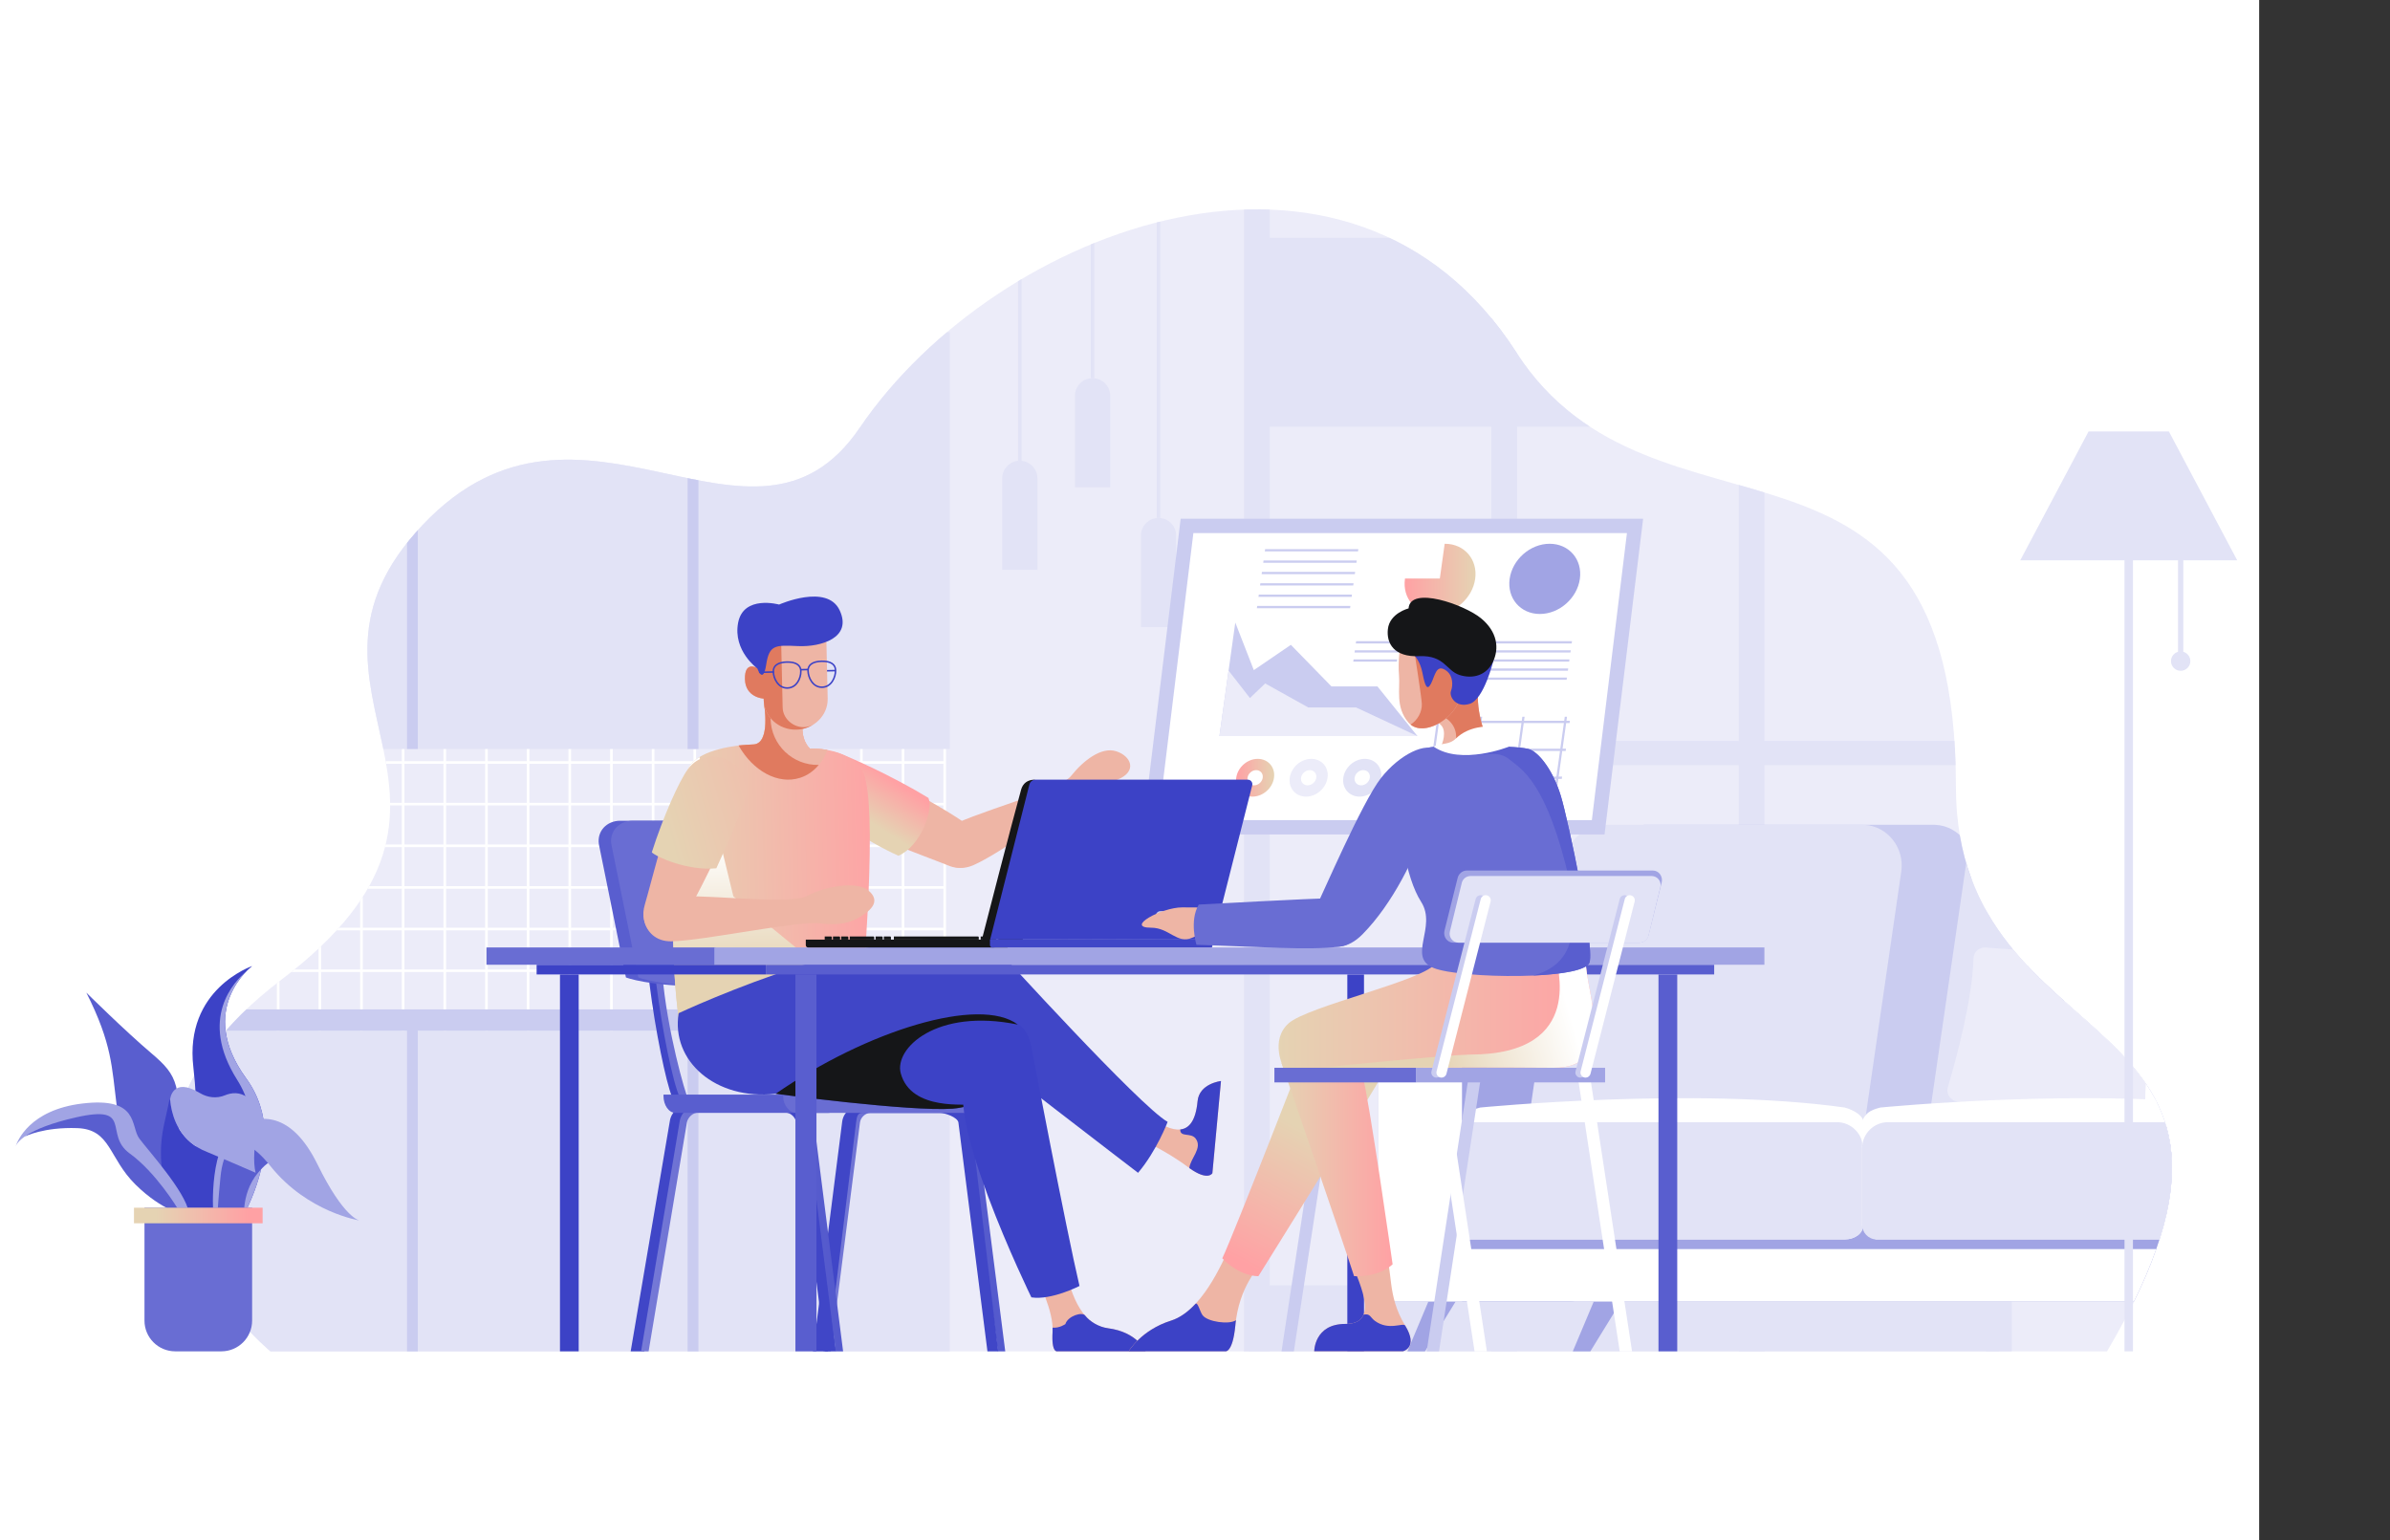 <?xml version="1.0" encoding="UTF-8"?><svg xmlns="http://www.w3.org/2000/svg" xmlns:xlink="http://www.w3.org/1999/xlink" viewBox="0 0 1586.88 1022.81"><rect x="0" y="0" width="1586.88" height="1022.81" fill="#333333" stroke="none"/><defs><style>.cls-1 {
        fill: none;
      }

      .cls-2 {
        clip-path: url(#clippath);
      }

      .cls-3 {
        fill: #696dd3;
      }

      .cls-4 {
        fill: #fcfcfc;
      }

      .cls-5 {
        fill: #eeb5a5;
      }

      .cls-6 {
        fill: #fff;
      }

      .cls-7 {
        fill: #ececf9;
      }

      .cls-8 {
        fill: #e2e3f6;
      }

      .cls-9 {
        fill: #a1a4e4;
      }

      .cls-10 {
        fill: #caccf0;
      }

      .cls-11 {
        fill: #e07a5f;
      }

      .cls-12 {
        fill: #4046c7;
      }

      .cls-13 {
        fill: #151618;
      }

      .cls-14 {
        fill: #595ecf;
      }

      .cls-15 {
        fill: #3c42c6;
      }

      .cls-16 {
        fill: #4c51cb;
      }

      .cls-17 {
        fill: url(#_Безымянный_градиент_2-2);
      }

      .cls-17, .cls-18 {
        mix-blend-mode: multiply;
      }

      .cls-19 {
        fill: url(#_Безымянный_градиент_4-7);
      }

      .cls-20 {
        fill: url(#_Безымянный_градиент_4-5);
      }

      .cls-21 {
        fill: url(#_Безымянный_градиент_4-6);
      }

      .cls-22 {
        fill: url(#_Безымянный_градиент_4-9);
      }

      .cls-23 {
        fill: url(#_Безымянный_градиент_4-2);
      }

      .cls-24 {
        fill: url(#_Безымянный_градиент_4-4);
      }

      .cls-25 {
        fill: url(#_Безымянный_градиент_4-3);
      }

      .cls-26 {
        fill: url(#_Безымянный_градиент_4-8);
      }

      .cls-27 {
        fill: url(#_Безымянный_градиент_9-2);
      }

      .cls-28 {
        fill: url(#_Безымянный_градиент_8-4);
      }

      .cls-29 {
        fill: url(#_Безымянный_градиент_8-3);
      }

      .cls-30 {
        fill: url(#_Безымянный_градиент_8-2);
      }

      .cls-31 {
        fill: url(#_Безымянный_градиент_8-7);
      }

      .cls-32 {
        fill: url(#_Безымянный_градиент_8-5);
      }

      .cls-33 {
        fill: url(#_Безымянный_градиент_8-6);
      }

      .cls-34 {
        opacity: .44;
      }

      .cls-35 {
        fill: url(#_Безымянный_градиент_4-11);
      }

      .cls-36 {
        fill: url(#_Безымянный_градиент_4-10);
      }

      .cls-18 {
        fill: url(#_Безымянный_градиент_2);
      }

      .cls-37 {
        isolation: isolate;
      }

      .cls-38 {
        fill: url(#_Безымянный_градиент_9);
      }

      .cls-39 {
        fill: url(#_Безымянный_градиент_8);
      }

      .cls-40 {
        fill: url(#_Безымянный_градиент_3);
      }

      .cls-41 {
        fill: url(#_Безымянный_градиент_4);
      }</style><clipPath id="clippath"><path class="cls-1" d="M179.58,897.31s-152.44-125.69,7.26-246.78c159.69-121.09-11.41-190.95,93.92-302.11,105.33-111.16,219.07,39.99,290.01-64.28,91.16-134.01,325.83-221.42,435.93-50.26,91.16,141.71,291.95,23.77,291.95,288.32,0,188.05,238.65,139.43,100.36,375.11H179.58Z"/></clipPath><linearGradient id="_Безымянный_градиент_4" data-name="Безымянный градиент 4" x1="932.62" y1="384.39" x2="979.71" y2="384.39" gradientUnits="userSpaceOnUse"><stop offset="0" stop-color="#ffa1a4"/><stop offset="1" stop-color="#e5d3b3"/></linearGradient><linearGradient id="_Безымянный_градиент_4-2" data-name="Безымянный градиент 4" x1="820.7" y1="516.43" x2="846.02" y2="516.43" xlink:href="#_Безымянный_градиент_4"/><linearGradient id="_Безымянный_градиент_4-3" data-name="Безымянный градиент 4" x1="958.51" y1="507.56" x2="1031.36" y2="507.56" xlink:href="#_Безымянный_градиент_4"/><linearGradient id="_Безымянный_градиент_9" data-name="Безымянный градиент 9" x1="794.87" y1="815.61" x2="915.57" y2="815.61" gradientTransform="translate(1462.32) rotate(-180) scale(1 -1)" gradientUnits="userSpaceOnUse"><stop offset="0" stop-color="#5359cd"/><stop offset=".33" stop-color="#5a5fce"/><stop offset=".82" stop-color="#6e72d4"/><stop offset=".99" stop-color="#777bd7"/></linearGradient><linearGradient id="_Безымянный_градиент_9-2" data-name="Безымянный градиент 9" x1="902.54" y1="815.44" x2="1036.66" y2="815.44" xlink:href="#_Безымянный_градиент_9"/><linearGradient id="_Безымянный_градиент_4-4" data-name="Безымянный градиент 4" x1="584.46" y1="513.16" x2="567.7" y2="539.65" xlink:href="#_Безымянный_градиент_4"/><linearGradient id="_Безымянный_градиент_4-5" data-name="Безымянный градиент 4" x1="340.27" y1="604.93" x2="482.12" y2="604.93" gradientTransform="translate(913.91 -39.6) rotate(178.7) scale(1 -1)" xlink:href="#_Безымянный_градиент_4"/><linearGradient id="_Безымянный_градиент_4-6" data-name="Безымянный градиент 4" x1="339.65" y1="496.23" x2="486.96" y2="496.23" gradientTransform="translate(913.91 -39.6) rotate(178.7) scale(1 -1)" xlink:href="#_Безымянный_градиент_4"/><linearGradient id="_Безымянный_градиент_2" data-name="Безымянный градиент 2" x1="419.87" y1="589.49" x2="419.87" y2="676.16" gradientTransform="translate(913.91 -39.6) rotate(178.7) scale(1 -1)" gradientUnits="userSpaceOnUse"><stop offset="0" stop-color="#fff"/><stop offset="1" stop-color="#e5d3b3"/></linearGradient><linearGradient id="_Безымянный_градиент_4-7" data-name="Безымянный градиент 4" x1="298.19" y1="581.31" x2="463.76" y2="581.31" gradientTransform="translate(731.07 -137.17) rotate(164.28) scale(1 -1)" xlink:href="#_Безымянный_градиент_4"/><linearGradient id="_Безымянный_градиент_8" data-name="Безымянный градиент 8" x1="1178.51" y1="622.86" x2="1191.63" y2="622.86" gradientTransform="translate(1887.66) rotate(-180) scale(1 -1)" gradientUnits="userSpaceOnUse"><stop offset="0" stop-color="#d2d4f2"/><stop offset="1" stop-color="#ececf9"/></linearGradient><linearGradient id="_Безымянный_градиент_8-2" data-name="Безымянный градиент 8" x1="1162.7" x2="1175.82" xlink:href="#_Безымянный_градиент_8"/><linearGradient id="_Безымянный_градиент_8-3" data-name="Безымянный градиент 8" x1="1146.89" x2="1160.01" xlink:href="#_Безымянный_градиент_8"/><linearGradient id="_Безымянный_градиент_8-4" data-name="Безымянный градиент 8" x1="1131.08" x2="1144.2" xlink:href="#_Безымянный_градиент_8"/><linearGradient id="_Безымянный_градиент_8-5" data-name="Безымянный градиент 8" x1="1117.92" x2="1125.59" xlink:href="#_Безымянный_градиент_8"/><linearGradient id="_Безымянный_градиент_8-6" data-name="Безымянный градиент 8" x1="1108.59" x2="1116.27" xlink:href="#_Безымянный_градиент_8"/><linearGradient id="_Безымянный_градиент_8-7" data-name="Безымянный градиент 8" x1="1099.82" x2="1107.49" xlink:href="#_Безымянный_градиент_8"/><linearGradient id="_Безымянный_градиент_3" data-name="Безымянный градиент 3" x1="126.27" y1="814.33" x2="123.86" y2="810.33" gradientUnits="userSpaceOnUse"><stop offset="0" stop-color="#ececf9"/><stop offset=".61" stop-color="#ededf9"/><stop offset=".85" stop-color="#f4f4fb"/><stop offset="1" stop-color="#fff"/></linearGradient><linearGradient id="_Безымянный_градиент_4-8" data-name="Безымянный градиент 4" x1="164.79" y1="807.11" x2="103.73" y2="807.11" xlink:href="#_Безымянный_градиент_4"/><linearGradient id="_Безымянный_градиент_4-9" data-name="Безымянный градиент 4" x1="638.98" y1="837.49" x2="594.28" y2="751.03" gradientTransform="translate(1462.32) rotate(-180) scale(1 -1)" xlink:href="#_Безымянный_градиент_4"/><linearGradient id="_Безымянный_градиент_4-10" data-name="Безымянный градиент 4" x1="537.68" y1="775.85" x2="611.43" y2="775.85" gradientTransform="translate(1462.32) rotate(-180) scale(1 -1)" xlink:href="#_Безымянный_градиент_4"/><linearGradient id="_Безымянный_градиент_4-11" data-name="Безымянный градиент 4" x1="403.8" y1="671.56" x2="613.38" y2="671.56" gradientTransform="translate(1462.32) rotate(-180) scale(1 -1)" xlink:href="#_Безымянный_градиент_4"/><linearGradient id="_Безымянный_градиент_2-2" data-name="Безымянный градиент 2" x1="420.45" y1="670.54" x2="509.96" y2="697.11" gradientTransform="translate(1462.32) rotate(-180) scale(1 -1)" xlink:href="#_Безымянный_градиент_2"/></defs><g class="cls-37"><g id="Layer_1" data-name="Layer 1"><rect class="cls-6" width="1500" height="1022.81"/><g><path class="cls-7" d="M179.58,897.31s-152.44-125.69,7.26-246.78c159.69-121.09-11.41-190.95,93.92-302.11,105.33-111.16,219.07,39.99,290.01-64.28,91.16-134.01,325.83-221.42,435.93-50.26,91.16,141.71,291.95,23.77,291.95,288.32,0,188.05,238.65,139.43,100.36,375.11H179.58Z"/><g class="cls-2"><g><g><rect class="cls-6" x="626.39" y="475.22" width="1.72" height="226.15"/><rect class="cls-6" x="598.73" y="475.22" width="1.72" height="226.15"/><rect class="cls-6" x="571.07" y="475.22" width="1.72" height="226.15"/><rect class="cls-6" x="543.41" y="475.22" width="1.72" height="226.15"/><rect class="cls-6" x="515.75" y="475.22" width="1.72" height="226.15"/><rect class="cls-6" x="488.09" y="475.22" width="1.72" height="226.15"/><rect class="cls-6" x="460.43" y="475.22" width="1.72" height="226.15"/><rect class="cls-6" x="432.77" y="475.22" width="1.72" height="226.15"/><rect class="cls-6" x="405.11" y="475.22" width="1.72" height="226.15"/><rect class="cls-6" x="377.45" y="475.22" width="1.72" height="226.15"/><rect class="cls-6" x="349.79" y="475.22" width="1.72" height="226.15"/><rect class="cls-6" x="322.13" y="475.22" width="1.72" height="226.15"/><rect class="cls-6" x="294.47" y="475.22" width="1.72" height="226.15"/><rect class="cls-6" x="266.81" y="475.22" width="1.72" height="226.15"/><rect class="cls-6" x="239.15" y="475.22" width="1.72" height="226.15"/><rect class="cls-6" x="211.49" y="475.22" width="1.72" height="226.15"/><rect class="cls-6" x="183.83" y="475.22" width="1.72" height="226.15"/><g><rect class="cls-6" x="184.69" y="671.39" width="442.56" height="1.72"/><rect class="cls-6" x="184.69" y="643.73" width="442.56" height="1.72"/><rect class="cls-6" x="184.69" y="616.07" width="442.56" height="1.72"/><rect class="cls-6" x="184.69" y="588.41" width="442.56" height="1.72"/><rect class="cls-6" x="184.69" y="560.75" width="442.56" height="1.72"/><rect class="cls-6" x="184.69" y="533.09" width="442.56" height="1.72"/><rect class="cls-6" x="184.69" y="505.43" width="442.56" height="1.72"/></g></g><g><rect class="cls-8" x="825.98" y="102.74" width="17.07" height="794.57"/><rect class="cls-8" x="990.21" y="102.74" width="17.07" height="794.57"/><rect class="cls-8" x="1154.43" y="102.74" width="17.07" height="794.57"/><rect class="cls-8" x="1318.66" y="102.74" width="17.07" height="794.57"/><rect class="cls-8" x="1070.22" y="251.08" width="16.06" height="497.89" transform="translate(1578.28 -578.23) rotate(90)"/><rect class="cls-8" x="1015.52" y="-28.3" width="125.46" height="497.89" transform="translate(1298.89 -857.61) rotate(90)"/><rect class="cls-8" x="1056.38" y="626.44" width="43.74" height="497.89" transform="translate(1953.64 -202.87) rotate(90)"/></g><rect class="cls-8" x="261.94" y="528.65" width="212.92" height="524.41" transform="translate(1159.25 422.46) rotate(90)"/><rect class="cls-10" x="351.65" y="785.24" width="216.98" height="7.17" transform="translate(1248.96 328.68) rotate(90)"/><rect class="cls-10" x="165.34" y="785.24" width="216.98" height="7.17" transform="translate(1062.65 514.99) rotate(90)"/><rect class="cls-10" x="365.99" y="409.11" width="14.12" height="536.44" transform="translate(1050.38 304.28) rotate(90)"/><rect class="cls-8" x="230.05" y="96.79" width="276.7" height="524.41" transform="translate(727.38 -9.41) rotate(90)"/><rect class="cls-10" x="351.65" y="385.26" width="216.98" height="7.17" transform="translate(848.99 -71.29) rotate(90)"/><rect class="cls-10" x="165.34" y="385.26" width="216.98" height="7.17" transform="translate(662.67 115.02) rotate(90)"/><rect class="cls-8" x="675.97" y="172.57" width="2.29" height="133.38"/><path class="cls-8" d="M688.8,378.41h-23.37v-60.77c0-6.45,5.23-11.69,11.69-11.69h0c6.45,0,11.69,5.23,11.69,11.69v60.77Z"/><rect class="cls-8" x="768.07" y="141.89" width="2.29" height="202.05"/><path class="cls-8" d="M780.9,416.39h-23.37v-60.77c0-6.45,5.23-11.69,11.69-11.69h0c6.45,0,11.69,5.23,11.69,11.69v60.77Z"/><rect class="cls-8" x="724.27" y="117.72" width="2.29" height="133.38"/><path class="cls-8" d="M737.1,323.56h-23.37v-60.77c0-6.45,5.23-11.69,11.69-11.69h0c6.45,0,11.69,5.23,11.69,11.69v60.77Z"/><g><rect class="cls-9" x="970.73" y="747.3" width="531.87" height="116.84"/><path class="cls-9" d="M915.29,701.49v152.51c0,5.61,5.37,10.15,11.99,10.15h115.74c6.63,0,12-4.54,12-10.15v-178.6h-113.65c-14.41,0-26.09,11.68-26.09,26.09Z"/><g><path class="cls-10" d="M1285.23,547.7c-.62-.04-1.25-.05-1.88-.05h-192.02l-25.58,222.54h192.02c15.19,0,27.52-10.42,27.52-23.28l24.46-168.28c2.25-15.44-8.94-30.03-24.52-30.92Z"/><path class="cls-8" d="M1237.87,547.7c-.62-.04-1.25-.05-1.88-.05h-168.29c-15.2,0-27.52,10.42-27.52,23.28l-25.58,175.97c0,12.86,12.32,23.28,27.52,23.28h168.29c15.21,0,27.52-10.42,27.52-23.28l24.46-168.28c2.25-15.44-8.94-30.03-24.52-30.92Z"/></g><g><path class="cls-6" d="M1224.86,735.42c-99.24-13.98-242.05,0-242.05,0-7.43,1.9-9.7,3.98-12.09,8.94v75.47s-.32,3.15,3.14,3.15h251c6.67,0,12.09-4,12.09-8.94v-69.68c0-3.33-5.6-7.15-12.09-8.94Z"/><path class="cls-8" d="M1219.58,745.14h-248.85v74.7s-.32,3.15,3.14,3.15h251c6.67,0,12.09-4,12.09-8.94v-51.54c0-9.59-7.78-17.37-17.37-17.37Z"/></g><g><polygon class="cls-9" points="934.48 897.31 946.15 897.31 966.47 864.26 948.39 864.26 934.48 897.31"/><polygon class="cls-9" points="1044.29 897.31 1055.95 897.31 1076.27 864.26 1058.19 864.26 1044.29 897.31"/></g><g><path class="cls-10" d="M1550.61,547.69c-.54-.03-171.5-.04-171.5-.04-12.61,0-23.22,9.46-24.66,21.99l-19.87,172.89c-1.69,14.74,9.83,27.66,24.66,27.66h164.18c14.65,0,26.63-9.69,27.47-21.91,.06-.91,.11-1.82,.24-2.72l24.27-166.98c2.26-15.54-9.11-30.11-24.79-30.88Z"/><path class="cls-8" d="M1503.51,547.7c-.62-.04-1.25-.05-1.89-.05h-168.28c-15.2,0-27.52,10.42-27.52,23.28l-25.58,175.97c0,12.86,12.32,23.28,27.52,23.28h168.29c15.21,0,27.52-10.42,27.52-23.28l24.46-168.28c2.24-15.44-8.94-30.03-24.52-30.92Z"/></g><path class="cls-6" d="M1493.48,613.32c-13.53,6.33-16.34-.19-62.25,1.83-27.43,1.2-42.64-3.42-50.4-7.29-3.11-1.55-6.82,.53-6.82,3.85,.01,7.23-.3,19.09-1.7,35.97-5.72,68.5-29.24,68.89-16.3,75,12.96,6.13,159.81,18.26,142.34,3.46-17.42-14.75,2.75-69.78,7.61-91.4,4.03-17.92-.81-26.88-12.47-21.43Z"/><path class="cls-7" d="M1433.19,629.69c-47.7,4.35-95.62,1.11-114.51-.53-4.47-.39-8.24,2.88-8.35,7.14-.75,28.12-11.98,68.69-17.04,85.69-1.28,4.28,1.72,8.75,6.36,9.54,56.92,9.65,100.73,8.27,117.57,7.16,4.09-.27,7.21-3.43,7.16-7.32-.4-29.69,11.38-72.2,17.43-92.01,1.57-5.14-2.95-10.19-8.61-9.67Z"/><g><path class="cls-6" d="M1490.51,735.42c-99.25-13.98-242.05,0-242.05,0-7.43,1.9-9.7,3.98-12.09,8.94v69.68s6.16,8.94,9.62,8.94h244.52c6.67,0,12.09-4,12.09-8.94v-69.68c0-3.33-5.61-7.15-12.09-8.94Z"/><path class="cls-8" d="M1236.37,762.43v50.74c0,5.26,4.14,9.73,9.4,9.82,.07,0,.15,0,.22,0h244.52c6.67,0,12.09-4,12.09-8.94v-68.91h-248.94c-9.55,0-17.29,7.74-17.29,17.29Z"/></g><polygon class="cls-9" points="1446.59 864.26 1466.9 897.31 1478.57 897.31 1464.67 864.26 1446.59 864.26"/><polygon class="cls-9" points="1539.56 864.26 1559.88 897.31 1571.55 897.31 1557.64 864.26 1539.56 864.26"/><g><path class="cls-9" d="M1562.75,675.4h-91.46c-13.33,0-24.13,10.81-24.13,24.14v154.46c0,5.61,5.38,10.15,12,10.15h115.75c6.62,0,11.99-4.54,11.99-10.15v-154.46c0-13.33-10.81-24.14-24.13-24.14Z"/><path class="cls-6" d="M1478.23,675.4h-6.73c-13.46,0-24.36,10.91-24.36,24.36v129.66h-476.42v-127.93c0-14.41-11.68-26.09-26.09-26.09h-3.27c-14.41,0-26.09,11.68-26.09,26.09v152.51c0,5.6,5.37,10.15,11.99,10.15h558.12c9.5,0,17.2-7.7,17.2-17.2v-147.19c0-13.45-10.91-24.36-24.36-24.36Z"/></g></g></g></g></g><g><polygon class="cls-10" points="758.32 554.1 783.93 344.47 1090.98 344.47 1065.36 554.1 758.32 554.1"/><polygon class="cls-6" points="1056.94 544.58 769.07 544.58 792.36 353.99 1080.23 353.99 1056.94 544.58"/><path class="cls-9" d="M1028.92,361.07c12.88,0,21.86,10.44,20.06,23.31-1.8,12.88-13.69,23.31-26.57,23.31s-21.86-10.44-20.06-23.31c1.8-12.88,13.69-23.31,26.57-23.31Z"/><path class="cls-41" d="M932.89,384.15h23.11l3.22-23.07c.06,0,.13,0,.19,0,12.88,0,21.86,10.44,20.06,23.31-1.8,12.88-13.69,23.31-26.57,23.31s-21.86-10.44-20.06-23.31c.01-.08,.03-.15,.04-.23Z"/><g><polygon class="cls-10" points="901.88 364.65 901.67 366.14 839.79 366.14 840 364.65 901.88 364.65"/><polygon class="cls-10" points="900.82 372.19 900.61 373.69 838.74 373.69 838.95 372.19 900.82 372.19"/><polygon class="cls-10" points="899.77 379.73 899.56 381.23 837.69 381.23 837.89 379.73 899.77 379.73"/><polygon class="cls-10" points="898.72 387.28 898.51 388.77 836.63 388.77 836.84 387.28 898.72 387.28"/><polygon class="cls-10" points="897.66 394.82 897.45 396.32 835.58 396.32 835.79 394.82 897.66 394.82"/><polygon class="cls-10" points="896.61 402.36 896.4 403.86 834.53 403.86 834.74 402.36 896.61 402.36"/></g><g><polygon class="cls-10" points="1043.76 425.77 1043.55 427.27 981.68 427.27 981.89 425.77 1043.76 425.77"/><polygon class="cls-10" points="1042.92 431.8 1042.71 433.3 980.84 433.3 981.05 431.8 1042.92 431.8"/><polygon class="cls-10" points="1042.08 437.84 1041.87 439.34 979.99 439.34 980.2 437.84 1042.08 437.84"/><polygon class="cls-10" points="1041.24 443.87 1041.03 445.37 979.15 445.37 979.36 443.87 1041.24 443.87"/><polygon class="cls-10" points="1040.39 449.91 1040.18 451.4 978.31 451.4 978.52 449.91 1040.39 449.91"/></g><g><polygon class="cls-10" points="929.37 425.77 929.16 427.27 900.2 427.27 900.42 425.77 929.37 425.77"/><polygon class="cls-10" points="928.52 431.8 928.31 433.3 899.36 433.3 899.57 431.8 928.52 431.8"/><polygon class="cls-10" points="927.68 437.84 927.47 439.34 898.52 439.34 898.73 437.84 927.68 437.84"/></g><polygon class="cls-10" points="832.5 444.97 857.09 428.18 884.04 455.8 914.58 455.8 941.12 488.75 809.67 488.75 820.19 413.39 832.5 444.97"/><polygon class="cls-7" points="829.91 463.51 840.04 453.83 868.62 469.75 900.34 469.75 941.12 488.75 809.67 488.75 815.74 445.3 829.91 463.51"/><polygon class="cls-10" points="1040.45 475.92 1031.75 538.25 1030.25 538.25 1038.96 475.92 1040.45 475.92"/><polygon class="cls-10" points="1012.29 475.92 1003.59 538.25 1002.09 538.25 1010.79 475.92 1012.29 475.92"/><polygon class="cls-10" points="984.12 475.92 975.42 538.25 973.92 538.25 982.62 475.92 984.12 475.92"/><polygon class="cls-10" points="955.96 475.92 947.25 538.25 945.75 538.25 954.46 475.92 955.96 475.92"/><polygon class="cls-10" points="1042.36 478.61 1042.15 480.11 951.59 480.11 951.8 478.61 1042.36 478.61"/><polygon class="cls-10" points="1039.78 497.15 1039.57 498.65 949 498.65 949.21 497.15 1039.78 497.15"/><polygon class="cls-10" points="1037.19 515.68 1036.98 517.18 946.41 517.18 946.62 515.68 1037.19 515.68"/><polygon class="cls-10" points="1034.6 534.21 1034.39 535.71 943.82 535.71 944.03 534.21 1034.6 534.21"/><path class="cls-8" d="M891.92,516.43c-.97,6.92,3.87,12.54,10.79,12.54s13.32-5.62,14.29-12.54c.96-6.91-3.87-12.54-10.79-12.54s-13.32,5.62-14.29,12.54Zm7.49,0c.39-2.78,2.97-5.05,5.76-5.05s4.73,2.27,4.35,5.05c-.39,2.79-2.97,5.05-5.76,5.05s-4.74-2.27-4.35-5.05Z"/><path class="cls-7" d="M856.37,516.43c-.97,6.92,3.87,12.54,10.79,12.54s13.32-5.62,14.29-12.54c.97-6.91-3.87-12.54-10.79-12.54s-13.32,5.62-14.29,12.54Zm7.49,0c.39-2.78,2.97-5.05,5.76-5.05s4.73,2.27,4.35,5.05c-.39,2.79-2.97,5.05-5.76,5.05s-4.74-2.27-4.35-5.05Z"/><path class="cls-23" d="M820.82,516.43c-.97,6.92,3.87,12.54,10.79,12.54s13.32-5.62,14.29-12.54c.96-6.91-3.87-12.54-10.79-12.54s-13.32,5.62-14.29,12.54Zm7.49,0c.39-2.78,2.97-5.05,5.76-5.05s4.73,2.27,4.34,5.05c-.39,2.79-2.97,5.05-5.76,5.05s-4.74-2.27-4.35-5.05Z"/><path class="cls-25" d="M980.17,496.55c4.49,9.41,9.13,19.13,26.24,19.13,24,0,24.94,19.78,24.95,19.98l-1.5,.1c-.03-.76-.93-18.58-23.51-18.58-18.02,0-23.08-10.6-27.54-19.95-4.02-8.42-7.81-16.37-20.3-16.37l.05-1.5c13.4,0,17.57,8.74,21.6,17.18Z"/><path class="cls-8" d="M975.45,512.97c5,5.39,10.17,10.95,28.76,10.95,25.75,0,27.1,11.21,27.14,11.69l-1.49,.2c-.01-.1-1.42-10.39-25.7-10.39-19.23,0-24.61-5.8-29.82-11.41-4.47-4.82-8.7-9.37-22.32-9.37l.05-1.5c14.25,0,18.69,4.78,23.38,9.83Z"/></g><g><g><path class="cls-38" d="M578.07,733.92h58.06c5.74,0,11.07,4.8,11.88,10.71l19.44,152.68h-4.9l-19.34-151.97c-.47-3.46-3.72-6.38-7.08-6.38h-58.06c-3.37,0-6.61,2.92-7.08,6.38l-19.34,151.97h-4.9l19.43-152.68c.81-5.91,6.14-10.71,11.88-10.71Z"/><path class="cls-12" d="M571.15,733.92l54.03,.22c5.73,0,18.58,4.58,19.43,10.47l18.15,152.71h-7.13l-19.28-151.96c-.5-3.47-8.97-6.39-12.34-6.39l-51.64,.02c-3.37,0-3.53,3.48-4.03,6.94l-18.59,151.39h-9.96l19.42-152.71c.85-5.89,6.2-10.68,11.93-10.68Z"/></g><g><path class="cls-12" d="M456.64,733.57h66.29c5.73,0,13.17,4.96,14.01,11.06l18.14,152.68h-7.13l-19.27-151.91c-.5-3.59-3.76-6.61-7.14-6.61h-63.52c-3.37,0-1.79,2.29-2.29,5.87l-27.93,152.66h-9.05l25.96-152.68c.84-6.1,6.2-11.06,11.93-11.06Z"/><path class="cls-27" d="M463.57,733.57h64.91c5.74,0,11.08,4.97,11.92,11.07l19.39,152.67h-4.9l-19.29-151.92c-.49-3.58-3.75-6.61-7.12-6.61h-64.91c-3.42,0-6.86,3.05-7.51,6.66l-25.4,151.87h-4.99l25.64-152.86c1.08-6,6.58-10.88,12.27-10.88Z"/></g><g><path class="cls-12" d="M452.8,728.34h-6.55c-4.11-9.47-11.34-45.57-14.74-73.06-.41-3.3-.73-5.9-.95-7.27l-.4-2.48,4.78-.83c4.52,28.67,16.9,82.51,17.85,83.65Z"/><path class="cls-3" d="M456.39,728.34h-5.14c-4.36-8.91-11.79-45.35-15.35-73.96-.4-3.21-.72-5.75-.93-7.1l4.78-.83c3.07,38.05,15.54,80.36,16.65,81.88Z"/></g><g><path class="cls-12" d="M538.92,653.72c1.06,8,8.03,45.69,10.34,57.21,1.88,9.37,3.52,14.54,4.75,17.41h-4.9c-4.07-10.1-11.37-46.43-14.99-73.94-.38-2.88-1.28-8.88-1.28-8.88l4.78-.83s.91,6.1,1.3,9.02Z"/><path class="cls-3" d="M558.63,728.34h-5.02c-4.23-9.24-11.56-45.59-15.04-73.77-.41-3.3-.73-5.91-.95-7.28l4.78-.83c5.21,54.49,15.04,79.84,16.23,81.88Z"/></g><path class="cls-14" d="M411.9,544.98h97.12c9.19,0,17.81,7.04,19.16,15.65l12.74,88.4s-31.43,5.99-70.93,5.99-54.4-5.99-54.4-5.99l-17.95-88.4c-1.35-8.61,5.07-15.65,14.26-15.65Z"/><path class="cls-3" d="M420.17,544.98h97.12c9.19,0,17.81,7.04,19.16,15.65l17.95,88.4s-36.64,5.99-76.14,5.99-54.4-5.99-54.4-5.99l-17.95-88.4c-1.35-8.61,5.07-15.65,14.26-15.65Z"/><path class="cls-14" d="M557.88,726.82c.01,.26,.05,.52,.05,.78,0,6.27-3.55,11.36-7.92,11.36h-101.56c-4.38,0-7.93-5.09-7.93-11.36,0-.27,.04-.52,.05-.78h117.3Z"/><path class="cls-3" d="M657.31,726.82c.01,.26,.06,.52,.06,.78,0,6.27-4.04,11.36-9.02,11.36h-119.38c-4.98,0-9.02-5.09-9.02-11.36,0-.27,.05-.52,.06-.78h137.29Z"/></g><g><path class="cls-5" d="M545.98,537.31c12.62,11.48,72.03,32.57,83.93,37.51,14.34,5.96,27.35-8.25,19.97-20.41-6.29-10.36-77.01-46.94-86.25-49.3-16.68-4.27-33.44,17.84-17.65,32.2Z"/><path class="cls-24" d="M596.55,568.22c-20.17-8.76-52.09-30.46-58.48-36.28-15.79-14.36,.97-36.47,17.65-32.2,5.2,1.33,36.81,15.44,60.73,30.09,3.4,7.72-4.87,31.79-19.89,38.39Z"/><path class="cls-20" d="M507.26,467.07s4.82,27.02-7.23,27.29c-12.05,.27-34.32,3.35-41.99,14-7.67,10.65-16.78,104.24-6.81,172.28,0,0,80.98,25.13,120.64-15.84,0,0,12.5-135.22,.36-153.63-10.13-15.35-34.47-14.08-34.47-14.08,0,0-6.87-5.77-4.49-18.71,5.79-31.59-26.02-11.32-26.02-11.32Z"/><path class="cls-21" d="M507.77,470.78c-.25-2.24-.51-3.71-.51-3.71,0,0,25.57-16.29,26.68,3.12l-26.17,.59Z"/><path class="cls-18" d="M458.05,508.36c1.58-2.19,3.78-4.06,6.37-5.65l22.5,92.45,84.97,69.65c-39.67,40.96-120.64,15.84-120.64,15.84-9.98-68.04-.86-161.63,6.81-172.28Z"/><path class="cls-5" d="M490.45,495.04c9.48,16.87,26.09,26.16,40.77,21.44,8.43-2.7,14.68-9.53,18.09-18.48-6.47-1.18-11.54-.91-11.54-.91,0,0-6.86-5.77-4.49-18.71,5.79-31.59-26.03-11.32-26.03-11.32,0,0,4.83,27.01-7.22,27.29-2.75,.06-6.05,.27-9.59,.68Z"/><path class="cls-5" d="M490.45,495.04c9.48,16.87,26.09,26.16,40.77,21.44,8.43-2.7,14.68-9.53,18.09-18.48-6.47-1.18-11.54-.91-11.54-.91,0,0-6.86-5.77-4.49-18.71,5.79-31.59-26.03-11.32-26.03-11.32,0,0,4.83,27.01-7.22,27.29-2.75,.06-6.05,.27-9.59,.68Z"/><path class="cls-11" d="M500.04,494.36c12.05-.27,7.22-27.29,7.22-27.29,0,0,1.64-1.04,4.1-2.29l.28,12.59c.39,17.27,14.7,30.94,31.97,30.55h0c-3.3,3.99-7.48,6.98-12.4,8.55-14.68,4.71-31.29-4.58-40.77-21.44,3.54-.41,6.84-.62,9.59-.68Z"/><rect class="cls-15" x="544.9" y="444.83" width="9.89" height="1.03" transform="translate(-9.99 12.63) rotate(-1.3)"/><path class="cls-5" d="M548.7,426.11l.85,37.74c.25,11.13-9.05,20.37-20.78,20.64h0c-11.73,.27-21.45-8.54-21.7-19.67l-.02-.92s-12.17-.58-12.45-12.93c-.28-12.35,7.94-7.49,7.94-7.49l-.37-16.3,46.53-1.05Z"/><path class="cls-11" d="M502.54,443.47l-.37-16.3,16.52-.37c0,.12-.01,.24,0,.36l.97,42.72c.17,7.47,7.29,13.37,14.53,12.95,2.25-.13,4.31-.81,6.09-1.89-3.28,2.15-7.22,3.46-11.5,3.56-11.73,.27-21.45-8.54-21.7-19.67l-.02-.92s-12.17-.58-12.45-12.93c-.28-12.35,7.94-7.49,7.94-7.49Z"/><path class="cls-15" d="M502.85,443.87s3.81,10.98,5.87-2.51c2.07-13.49,6.23-12.99,21.27-12.34,15.04,.65,36.06-5.43,27.53-23.75-8.38-18.01-40.22-3.83-40.22-3.83,0,0-23.67-6.58-27.21,12.08-3.53,18.66,12.75,30.35,12.75,30.35Z"/><path class="cls-5" d="M457.32,512.01c-10.17,13.69-25.43,76.28-29.17,88.61-4.51,14.86,7.62,26.76,18.99,18.21,9.69-7.29,45.38-84.85,46.82-94.28,2.6-17.02-23.92-29.68-36.64-12.55Z"/><path class="cls-19" d="M432.78,565.94c7.51-23.59,18.16-47.4,23.98-55.24,13.84-18.63,42.12-3.15,39.29,15.36-.71,4.62-10.2,28.3-20.43,50.52-19.49,1.83-40.32-7.86-42.85-10.64Z"/><g><path class="cls-5" d="M755.67,755.76l7.55-14.14c14.87,10.54,29.55,15.18,31.93-10.42,1.1-11.79,15.54-13.4,15.54-13.4l-5.71,61.21s-3.04,5.86-16.53-4.29c-14.66-11.03-32.78-18.96-32.78-18.96Z"/><path class="cls-15" d="M793.85,755.99c-3.21-4.18-10.39-.55-10.2-6,5.93-.62,10.29-5.83,11.5-18.78,1.1-11.79,15.54-13.4,15.54-13.4l-5.71,61.21s-2.86,5.5-15.3-3.39c.6-6.41,9.02-13.32,4.17-19.63Z"/></g><g><path class="cls-12" d="M450.61,672.78c-5.18,31.69,24.47,57.92,64.44,53.53,39.97-4.39,102.78-34.68,131.55-40.86,0,0,36.57-46.38,12.38-56.63-60.35-25.58-208.38,43.96-208.38,43.96Z"/><path class="cls-12" d="M663.44,631.75s93.2,102.63,111.83,113.2c0,0-7.24,19.19-19.63,33.82,0,0-109.21-83.51-120.42-93.9-23.43-21.71,28.21-53.12,28.21-53.12Z"/></g><path class="cls-15" d="M515.05,726.3s88.46,11.89,117.41,9.89c13.95-.96,63.18-14.64,50.6-47.22-12.56-32.54-99.87-10.07-168.01,37.33Z"/><path class="cls-13" d="M675.78,680.33c-54.1-11.1-82.19,15.87-77.71,32.37,6.99,25.72,45.17,19.68,47.26,21.06-5.26,1.43-9.88,2.23-12.88,2.43-28.94,2-117.41-9.89-117.41-9.89,60.68-42.21,135.46-65.02,160.73-45.97Z"/><g><path class="cls-5" d="M735.6,881.95c-19.63-2.48-25.13-27.36-28.4-39.52l-18.48,7.07s11.01,20.79,10.16,34.95c-.85,14.16,3.18,12.83,3.18,12.83h58.58s-5.39-12.85-25.02-15.32Z"/><path class="cls-15" d="M735.6,881.95c-5.93-.75-12.04-4.46-15.08-8.37-1.97-2.76-11.55,.29-13.15,5.63,0,0-3.89,2.8-8.48,2.37,.01,.98,.04,1.96-.02,2.88-.85,14.16,3.18,12.83,3.18,12.83h58.58s-5.39-12.85-25.02-15.32Z"/></g><path class="cls-15" d="M684.72,694.86s23.33,122.22,32.03,159.04c0,0-18.64,9.62-31.95,7.57,0,0-62.83-128.58-40.75-148.21,12.4-11.02,40.66-18.4,40.66-18.4Z"/><path class="cls-5" d="M436.38,595.76c21.14-3.51,87.73,5.67,99.26-.72,11.54-6.39,33.12-10.31,40.98-3.72,8.02,6.72,2.59,12.81-6.07,17.76-5.5,3.14-11.92,5.78-26.5,4.03-14.61-1.76-76.54,11.49-98.07,11.95-21.34,.46-23.91-26.92-9.61-29.29Z"/><path class="cls-5" d="M626.23,551.08c18.2-11.32,76.7-25.55,84.93-35.86,8.22-10.31,20.13-19.47,29.91-16.38,9.98,3.15,14.26,13.32,1.17,18.73-5.85,2.42-8.81,9.89-22.95,13.84-14.18,3.95-53.27,34.43-72.99,43.08-19.55,8.57-32.38-15.75-20.06-23.41Z"/><path class="cls-15" d="M522.65,457.36c-6.44,0-9.6-6.74-9.7-11.35-.1-4.31,3.27-6.77,9.5-6.91,6.23-.1,9.7,2.16,9.8,6.47,.06,2.64-.76,5.51-2.2,7.66-1.23,1.84-3.47,4.04-7.18,4.13-.07,0-.14,0-.21,0Zm.33-17.24c-.17,0-.34,0-.51,0-3.93,.09-8.6,1.18-8.49,5.86,.1,4.2,2.92,10.35,8.67,10.35,.06,0,.12,0,.18,0,3.27-.07,5.26-2.04,6.35-3.67,1.33-1.98,2.09-4.63,2.03-7.07-.1-4.48-4.42-5.47-8.23-5.47Z"/><path class="cls-15" d="M545.7,456.84c-6.44,0-9.6-6.74-9.7-11.35-.1-4.31,3.27-6.77,9.5-6.91,6.22-.12,9.7,2.16,9.8,6.47,.11,4.66-2.81,11.64-9.39,11.79-.07,0-.14,0-.21,0Zm.33-17.24c-.17,0-.34,0-.51,0-3.93,.09-8.6,1.18-8.49,5.86,.1,4.25,2.97,10.53,8.86,10.34,5.88-.13,8.48-6.48,8.38-10.73-.1-4.48-4.42-5.47-8.23-5.47Z"/><rect class="cls-15" x="531.65" y="444.08" width="4.84" height="1.03" transform="translate(-9.98 12.27) rotate(-1.3)"/><rect class="cls-15" x="503.98" y="445.76" width="9.89" height="1.03" transform="translate(-10.03 11.7) rotate(-1.3)"/></g><g><rect class="cls-15" x="371.8" y="647.05" width="12.43" height="250.26"/><polygon class="cls-15" points="905.65 897.31 894.58 897.31 894.58 763.02 894.58 647.05 905.65 647.05 905.65 897.31"/><rect class="cls-15" x="356.3" y="640.6" width="152.17" height="6.45"/><rect class="cls-14" x="508.48" y="640.6" width="629.68" height="6.45"/><rect class="cls-14" x="528.13" y="647.05" width="13.97" height="250.26"/><polygon class="cls-14" points="1113.63 897.31 1101.18 897.31 1101.18 763.02 1101.18 647.05 1113.63 647.05 1113.63 897.31"/><rect class="cls-3" x="322.97" y="629.12" width="152.17" height="11.48"/><rect class="cls-9" x="474.29" y="629.12" width="697.21" height="11.48"/></g><g><path class="cls-13" d="M669.58,628.36c0,.42-.34,.77-.77,.77h-132.26c-.85,0-1.53-.69-1.53-1.53v-3.69h134.56v4.46Z"/><g><path class="cls-13" d="M552.3,622.34v1.56h-4.72v-2.07h4.21c.28,0,.52,.23,.52,.51Z"/><path class="cls-13" d="M557.78,622.34v1.56h-4.72v-2.07h4.21c.29,0,.52,.23,.52,.51Z"/><path class="cls-13" d="M563.25,622.34v1.56h-4.72v-2.07h4.21c.28,0,.51,.23,.51,.51Z"/><path class="cls-13" d="M586.08,622.34v1.56h-4.72v-2.07h4.21c.28,0,.51,.23,.51,.51Z"/><path class="cls-13" d="M591.56,622.34v1.56h-4.72v-2.07h4.21c.28,0,.52,.23,.52,.51Z"/><path class="cls-13" d="M655.86,622.34v1.56h-4.72v-2.07h4.21c.29,0,.52,.23,.52,.51Z"/><path class="cls-13" d="M661.33,622.34v1.56h-4.72v-2.07h4.21c.28,0,.51,.23,.51,.51Z"/><path class="cls-13" d="M580.44,622.34v1.56h-16.23v-2.07h15.72c.28,0,.52,.23,.52,.51Z"/><path class="cls-13" d="M679.11,622.34v1.56h-16.23v-2.07h15.72c.29,0,.52,.23,.52,.51Z"/><path class="cls-13" d="M649.87,622.34v1.56h-56.37v-2.07h55.85c.28,0,.52,.23,.52,.51Z"/></g><g><path class="cls-39" d="M696.54,621.82h11.44c.64,0,1.17,.52,1.17,1.17v.9h-13.13v-1.56c0-.28,.23-.51,.51-.51Z"/><path class="cls-30" d="M712.35,621.82h11.44c.64,0,1.17,.52,1.17,1.17v.9h-13.13v-1.56c0-.28,.23-.51,.51-.51Z"/><path class="cls-29" d="M728.16,621.82h11.44c.64,0,1.17,.52,1.17,1.17v.9h-13.13v-1.56c0-.28,.23-.51,.52-.51Z"/><path class="cls-28" d="M743.97,621.82h11.44c.65,0,1.17,.52,1.17,1.17v.9h-13.13v-1.56c0-.28,.23-.51,.52-.51Z"/><path class="cls-32" d="M762.58,621.82h5.99c.64,0,1.17,.52,1.17,1.17v.9h-7.67v-1.56c0-.28,.23-.51,.51-.51Z"/><path class="cls-33" d="M771.91,621.82h5.99c.65,0,1.17,.52,1.17,1.17v.9h-7.67v-1.56c0-.28,.23-.51,.52-.51Z"/><path class="cls-31" d="M780.68,621.82h5.99c.65,0,1.17,.52,1.17,1.17v.9h-7.67v-1.56c0-.28,.23-.51,.52-.51Z"/></g><path class="cls-13" d="M677.96,524.41c1.16-4.2,4.26-6.7,9.1-6.7l-30.06,110.8s-5.82-1.66-4.38-7.32c1.2-4.73,19.07-74.14,25.34-96.78Z"/><path class="cls-15" d="M687.63,517.71h140.87c1.97,0,3.41,1.85,2.93,3.76l-25.93,102.42h-148.08l26.06-102.96c.48-1.9,2.19-3.23,4.15-3.23Z"/><path class="cls-12" d="M804.95,628.36c0,.42-.34,.77-.77,.77h-145.35c-.85,0-1.53-.69-1.53-1.53v-3.69h147.65v4.46Z"/><path class="cls-10" d="M769.09,615.99h38.47l2.71-10.99h-39.85c-1.34,0-2.51,.9-2.85,2.2l-1.34,5.1c-.49,1.86,.92,3.69,2.85,3.69Z"/></g><g><path class="cls-15" d="M167.4,641.53s-45.15,15.17-39.01,67.22c6.14,52.05-2.7,115.48-2.7,115.48h25.74s45.85-61.81,12.06-108.12c-33.78-46.31,3.91-74.58,3.91-74.58Z"/><g><path class="cls-9" d="M163.82,644.78c-8.21,6.78-32.11,31.43-6.36,72.22,30.6,48.47-19.29,107.07-19.29,107.07l-12.36-.83c-.08,.63-.13,.99-.13,.99h25.74s45.85-61.81,12.06-108.12c-27.11-37.17-8.2-62.7,.33-71.34Z"/><g class="cls-34"><path class="cls-16" d="M165.58,643.08c1.11-1.01,1.82-1.55,1.82-1.55,0,0-4.06,1.37-9.57,4.68,3.64-1.76,6.46-2.73,7.75-3.13Z"/></g></g><path class="cls-14" d="M117.99,766.66c2.41-46.19,.55-51.97-17.41-67.22-17.96-15.25-43.26-40.33-43.26-40.33,17.24,34.13,16.89,49.64,20.13,74.74,2.52,19.48,31.77,58.35,44.77,74.81-2.88-6.68-5.43-19.07-4.23-42.01Z"/><path class="cls-40" d="M128.39,816.33s-2.41-2.9-6.17-7.66c2.92,6.77,6.17,7.66,6.17,7.66Z"/><path class="cls-15" d="M109.26,745.18c-8.96,38.38,10.1,64.16,10.1,64.16h18.79c-.07-13.23,.88-25.91,7.11-38.74,.33-.68,.72-1.31,1.15-1.91-2.65-1.24-5.6-2.5-8.88-3.75-34.7-13.33-19.3-58.14-28.27-19.76Z"/><path class="cls-14" d="M157.98,754.83c-19.07,9.65-13.56,51.02-13.56,51.02l17.93,6.43s-3.22-18.84,8.96-33.55c12.18-14.71,20.22-9.07,20.22-9.07,0,0-14.48-24.48-33.55-14.83Z"/><path class="cls-14" d="M66.51,735.3c-32.03,0-49.94,19.3-49.94,19.3,0,0,12.47-6.33,34.77-5.51,22.3,.82,20.68,19.76,38.61,37.46,17.93,17.69,32.86,20.22,32.86,20.22,0,0-23.74-34.34-41.14-57.68-3.06-4.11-.08-13.79-15.17-13.79Z"/><path class="cls-4" d="M10.37,761.19c-.13,.34-.16,.53-.16,.53,0,0,.05-.19,.16-.53Z"/><path class="cls-9" d="M92.48,755.98c-5.98-8.04,.23-27.81-37.92-23.21-34.84,4.2-43.03,24.87-44.19,28.42,.88-2.29,6.45-11.63,40.06-19.23,38.61-8.73,18.16,11.26,35.62,23.9,17.47,12.64,31.71,36.31,31.71,36.31,0,0,9.88,16.55,7.58,2.76-2.3-13.79-26.89-40.9-32.86-48.95Z"/><path class="cls-9" d="M210.83,773.21c-17.47-35.62-38.58-33.3-52.63-25.51-19.92,11.06-16.65,57.22-16.65,57.22l2.86,.92s.46-8.96,1.99-24.36c1.52-15.4,9.04-37.26,33.41-6.89,24.36,30.36,58.83,35.82,58.83,35.82,0,0-10.34-1.58-27.81-37.2Z"/><path class="cls-9" d="M164.65,728.87c-5.49-4.03-11.06-3.34-15.36-1.55-5.43,2.26-11.55,1.52-16.57-1.52-18.37-11.11-19.77,4.17-19.77,4.17l.5,4.14s.03,.08,.03,.14c1.32,7.67,5.63,23.61,24.05,30.69,3.28,1.27,32.18,13.79,32.18,13.79-3.92-15.86,6.21-41.59-5.05-49.86Z"/><path class="cls-3" d="M116.33,897.31h30.66c11.27,0,20.41-9.14,20.41-20.41v-74.97H95.93v74.97c0,11.27,9.14,20.41,20.41,20.41Z"/><rect class="cls-26" x="88.96" y="801.94" width="85.41" height="10.34"/></g><g><rect class="cls-8" x="1446.13" y="367.7" width="3.51" height="71.29"/><rect class="cls-8" x="1410.6" y="357.32" width="5.61" height="539.99"/><polygon class="cls-8" points="1386.75 286.47 1341.39 372.05 1485.43 372.05 1440.06 286.47 1386.75 286.47"/><path class="cls-8" d="M1447.89,432.56c-3.55,0-6.43,2.88-6.43,6.43s2.88,6.43,6.43,6.43,6.43-2.88,6.43-6.43-2.88-6.43-6.43-6.43Z"/></g><g><path class="cls-5" d="M764.37,616.02c12.03,0,17.14,11.06,27.16,6.67,10.02-4.39,14.66-4.16,14.19-12.5-.48-8.34-7.21-7.67-20.85-7.67s-38.36,13.5-20.49,13.5Z"/><path class="cls-5" d="M893.2,879.11c24.58,0,7.92-29.64,2.49-45.2l23.38-5.5c6.26,15.59,1.36,31.19,13.94,51.83,8.95,14.67-1.55,17.03-1.55,17.03h-58.85s0-18.16,20.6-18.16Z"/><path class="cls-15" d="M893.2,879.11c6.98,0,10.63-2.39,12.16-6.18,4.55-.9,4.36,1.82,7.5,4.13,9.27,6.83,18.78,.92,20.15,3.17,8.95,14.67-1.55,17.03-1.55,17.03h-58.85s0-18.16,20.6-18.16Z"/><g><path class="cls-5" d="M777.5,876.92c19.76-6.19,33.53-36.32,40.42-52.47l23.06,9.38c-5.25,7.64-18.21,19.96-20.78,46.4-1.83,18.8-6.89,17.03-6.89,17.03h-63.92s8.35-14.15,28.11-20.35Z"/><path class="cls-15" d="M777.51,876.92c5.96-1.87,11.38-5.93,16.23-11.12,1.46-1.6,3.03,5.28,4.72,7.52,3.38,4.51,17.82,6.4,22.18,3.31-.22,1.3-.31,2.38-.42,3.61-1.83,18.8-6.89,17.03-6.89,17.03h-63.92s8.35-14.15,28.11-20.35Z"/></g><polygon class="cls-10" points="974.87 716.5 983.06 716.5 955.46 897.31 947.27 897.31 974.87 716.5"/><polygon class="cls-10" points="878.49 716.5 886.68 716.5 859.09 897.31 850.89 897.31 878.49 716.5"/><path class="cls-22" d="M871.01,686.16s-52.32,134.75-59.46,149.37c0,0,10.17,11.52,23.96,11.92,0,0,76.82-122.97,83.99-136.78,7.16-13.81-48.49-24.51-48.49-24.51Z"/><path class="cls-36" d="M850.89,705.83s43.28,126.04,48.17,141.56c0,0,15.31,1.36,25.59-7.84,0,0-15.72-110.72-20.03-125.67-4.31-14.95-53.72-8.05-53.72-8.05Z"/><path class="cls-5" d="M949.25,477.92s8.24,1.05,9.32,7.09c1.08,6.04-2.48,11.81-2.48,11.81,0,0,17.56,4.64,33.22-1.4,0,0-7.94-15.65-8.09-32.33-.14-16.67-31.98,14.82-31.98,14.82Z"/><path class="cls-11" d="M966.83,489c-.09-7.86-6.4-13.65-13.7-14.74,8.49-7.77,28-24.22,28.11-11.17,.14,16.67,8.09,32.33,8.09,32.33-7.71,2.97-15.88,3.35-22.19,2.98-.08-3.13-.27-6.26-.31-9.4Z"/><path class="cls-5" d="M929.76,428.23s-1.71,11.05-.87,20.12c.84,9.07-2.53,21.08,6.2,31.33,8.72,10.25,28.67-1.16,33.27-13.56,4.6-12.4,.55-22.13-5.87-27.82-6.42-5.69-32.73-10.07-32.73-10.07Z"/><path class="cls-11" d="M944.05,467.34c-.16-4.47-5.38-37.37-5.38-37.37,8.26,1.79,19.85,4.81,23.82,8.33,6.42,5.69,10.47,15.43,5.87,27.82-4.36,11.74-22.46,22.58-31.78,15.01,4.6-2.9,7.66-8.28,7.47-13.79Z"/><path class="cls-15" d="M939.47,435.73s3.5,3.39,5.03,11.27c1.53,7.88,2.96,12.17,5.64,6.95,2.68-5.22,3.41-13.58,10.22-8.56,4.5,3.32,4.42,9.87,3.05,13.45s3.17,11.48,12.52,8.49c9.34-2.99,15.53-28.25,15.53-28.25,0,0-42.75-13.37-51.98-3.35Z"/><path class="cls-13" d="M935.23,403.99s-12.56,3.13-13.73,13.78c-1.03,9.46,4.08,18.68,20.86,17.94,16.78-.74,17.9,9.71,26.77,12.51,8.87,2.8,17.8,.18,22.06-8.57,4.42-9.07,3.05-20.12-7.84-29.1-10.89-8.98-46.96-21.82-48.12-6.57Z"/><path class="cls-35" d="M1052.79,637.31c0,21.05,22.47,72.21-21.6,71.72-43.98-.48-178.99,0-178.99,0,0,0-9.2-18.11,3.31-29.47,12.51-11.36,88.22-27.97,97.44-39.53,9.23-11.56,99.84-2.73,99.84-2.73Z"/><path class="cls-17" d="M976.02,700.25c78.77,0,56.48-61.73,57.25-64.52,11.51,.79,19.52,1.57,19.52,1.57,0,21.05,22.47,72.21-21.6,71.72-31.5-.35-109.67-.2-151.52-.08,4.73-1.13,85.63-8.69,96.35-8.69Z"/><path class="cls-3" d="M951.88,495.79c-8.74,.42-23.21,12.13-23.21,29.97,0,23.57,4.32,56.49,14.96,73.16,10.64,16.67-9.57,36.65,8.25,43.84,17.82,7.19,100.41,8.2,103.58-3.88,3.16-12.07-14.19-94.15-19.12-110.39-4.89-16.1-13.66-27.89-20.27-30.76-6.61-2.87-48.16-2.71-64.19-1.94Z"/><path class="cls-14" d="M1043.5,617.98c.46-10.17,1.37-21.14-.88-31.07-15.67-69.05-33.07-76.35-40.03-82.34-8.23-7.08-18.14-2.43-29.1-2.79-14.81-.5-20.33-6.02-20.45-6.04,16.79-.73,56.57-.82,63.03,1.99,6.61,2.88,15.38,14.66,20.27,30.76,4.93,16.24,22.28,98.32,19.12,110.39-1.39,5.29-18.05,8.07-37.83,8.92,14.02-3.39,25.13-13.01,25.88-29.82Z"/><path class="cls-6" d="M951.88,495.79c5.33-2.77,9.98-.75,14.89-5.5,8.78-8.5,21.33-7.84,21.33-7.84l13.6,13.41s-31.29,12.54-49.82-.07Z"/><path class="cls-3" d="M954.37,498.52c-7.1-6.38-25.14,2.36-37.5,18.17-12.36,15.81-38.14,75.63-44.62,89.24-6.04,12.69,12.36,34.78,32.49,14.37,20.12-20.41,35.34-51.88,42.53-74.31,7.19-22.42,14.8-40.56,7.1-47.48Z"/><path class="cls-9" d="M964.93,625.95h123.57c2.83,0,5.34-2.04,6.06-4.94l8.72-34.95c1.02-4.08-1.85-8.01-5.83-8.01h-123.57c-2.84,0-5.34,2.04-6.06,4.94l-8.72,34.95c-1.02,4.08,1.85,8.01,5.83,8.01Z"/><path class="cls-8" d="M968.49,625.95h120.25c2.76,0,5.16-1.88,5.81-4.56l7.89-32.3c.92-3.77-1.93-7.4-5.81-7.4h-120.25c-2.76,0-5.16,1.88-5.81,4.56l-7.89,32.3c-.92,3.77,1.93,7.4,5.81,7.4Z"/><rect class="cls-3" x="846.17" y="709.03" width="94.29" height="9.7" transform="translate(1786.62 1427.76) rotate(180)"/><polygon class="cls-6" points="959.65 716.5 951.45 716.5 979.05 897.31 987.25 897.31 959.65 716.5"/><polygon class="cls-6" points="1056.03 716.5 1047.83 716.5 1075.43 897.31 1083.62 897.31 1056.03 716.5"/><rect class="cls-9" x="940.46" y="709.03" width="125.27" height="9.7" transform="translate(2006.19 1427.76) rotate(180)"/><g><path class="cls-10" d="M953.73,715.57c1.51,0,2.88-1.01,3.27-2.54l29.33-114.38c.46-1.81-.63-3.65-2.43-4.11-1.81-.47-3.65,.62-4.11,2.43l-29.33,114.38c-.46,1.81,.63,3.65,2.43,4.11,.28,.07,.56,.11,.84,.11Z"/><path class="cls-6" d="M957.11,715.57c1.51,0,2.88-1.01,3.27-2.54l29.33-114.38c.46-1.81-.63-3.65-2.43-4.11-1.82-.47-3.65,.62-4.11,2.43l-29.33,114.38c-.46,1.81,.63,3.65,2.43,4.11,.28,.07,.56,.11,.84,.11Z"/></g><g><path class="cls-10" d="M1049.38,715.57c1.51,0,2.88-1.01,3.27-2.54l29.33-114.38c.46-1.81-.63-3.65-2.43-4.11-1.81-.47-3.65,.62-4.11,2.43l-29.33,114.38c-.46,1.81,.63,3.65,2.43,4.11,.28,.07,.56,.11,.84,.11Z"/><path class="cls-6" d="M1052.75,715.57c1.51,0,2.88-1.01,3.27-2.54l29.33-114.38c.46-1.81-.63-3.65-2.43-4.11-1.82-.47-3.65,.62-4.11,2.43l-29.33,114.38c-.46,1.81,.63,3.65,2.43,4.11,.28,.07,.56,.11,.84,.11Z"/></g><path class="cls-3" d="M889.3,628.61c-20.51,2.57-53.49,0-94.89-1.25,0,0-4.92-15.94,1.54-26.72,0,0,78.88-4.33,87.29-4.12,8.41,.22,27.4,29.41,6.05,32.09Z"/></g></g></g></svg>